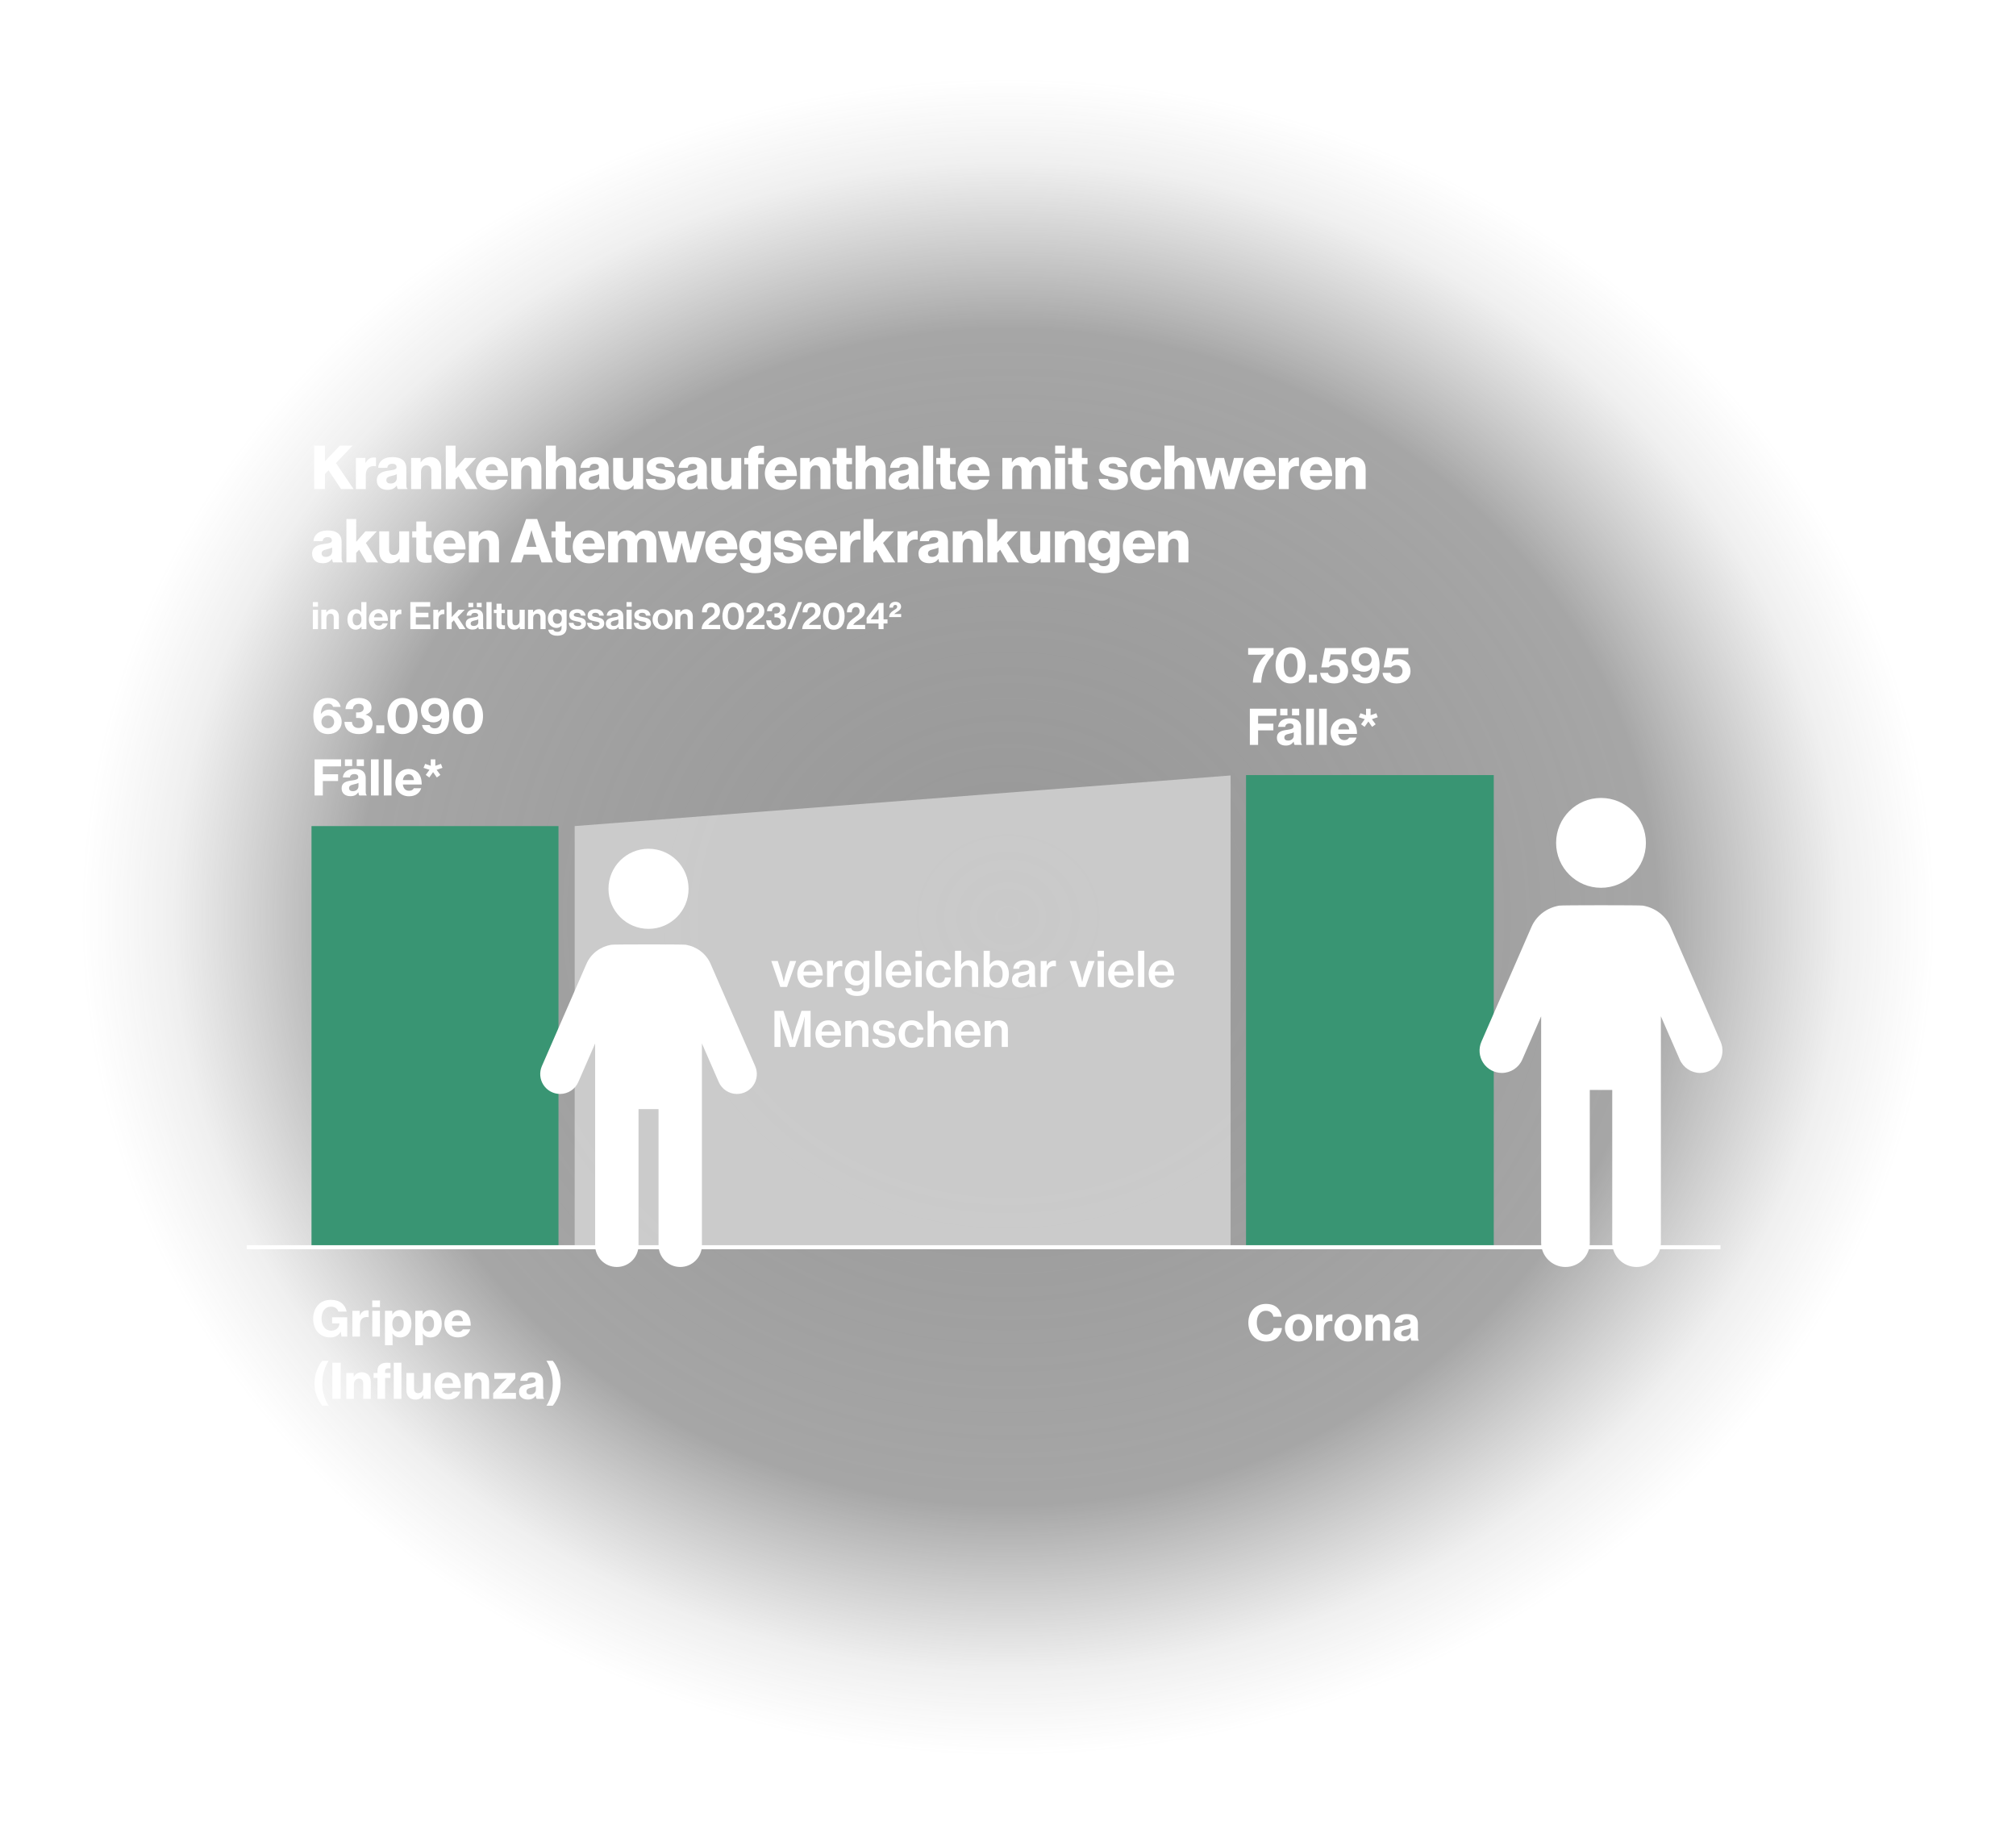 <svg width="907" height="825" viewBox="0 0 907 825" fill="none" xmlns="http://www.w3.org/2000/svg">
<g clip-path="url(#clip0_3446_32844)">
<path d="M907 412.5C907 640.317 703.961 825 453.5 825C203.039 825 0 640.317 0 412.5C0 184.683 203.039 0 453.5 0C703.961 0 907 184.683 907 412.5Z" fill="url(#paint0_radial_3446_32844)"/>
<rect x="140.145" y="371.609" width="111.116" height="189.444" fill="#399573"/>
<path d="M141.339 220V200.464H146.175V207.54L152.897 200.464H158.635L151.148 208.305L159.072 220H153.443L147.815 211.557L146.175 213.278V220H141.339ZM160.117 220V206.01H164.38V208.196H164.462C165.446 206.529 166.593 205.792 168.287 205.792C168.697 205.792 168.97 205.819 169.162 205.901V209.726H169.052C166.32 209.344 164.571 210.683 164.571 213.716V220H160.117ZM174.303 220.355C171.516 220.355 169.521 218.852 169.521 216.093C169.521 213.005 171.98 212.076 174.877 211.694C177.5 211.366 178.429 211.092 178.429 210.136C178.429 209.234 177.855 208.633 176.516 208.633C175.095 208.633 174.385 209.262 174.248 210.437H170.15C170.259 207.841 172.254 205.628 176.489 205.628C178.593 205.628 180.014 206.01 181.025 206.775C182.227 207.65 182.801 209.016 182.801 210.765V217.814C182.801 218.934 182.91 219.563 183.292 219.809V220H178.975C178.757 219.699 178.62 219.153 178.511 218.443H178.456C177.636 219.617 176.407 220.355 174.303 220.355ZM175.724 217.514C177.39 217.514 178.538 216.503 178.538 215V213.333C177.964 213.634 177.145 213.852 176.243 214.071C174.522 214.453 173.811 214.89 173.811 215.956C173.811 217.076 174.631 217.514 175.724 217.514ZM184.96 220V206.01H189.249V207.923H189.331C190.37 206.42 191.709 205.6 193.648 205.6C196.709 205.6 198.512 207.786 198.512 210.901V220H194.058V211.803C194.058 210.327 193.321 209.316 191.872 209.316C190.397 209.316 189.413 210.546 189.413 212.267V220H184.96ZM200.543 220V200.464H204.942V210.737L209.095 206.01H214.232L209.313 211.256L214.806 220H209.641L206.281 214.289L204.942 215.71V220H200.543ZM221.569 220.41C216.951 220.41 214.11 217.213 214.11 212.978C214.11 208.797 217.033 205.6 221.296 205.6C223.29 205.6 224.875 206.256 226.077 207.349C227.744 208.879 228.564 211.311 228.537 214.153H218.481C218.755 216.038 219.793 217.213 221.624 217.213C222.799 217.213 223.564 216.694 223.946 215.819H228.291C227.99 217.076 227.17 218.279 225.941 219.126C224.766 219.945 223.345 220.41 221.569 220.41ZM218.509 211.502H224.028C223.864 209.836 222.826 208.77 221.378 208.77C219.684 208.77 218.809 209.836 218.509 211.502ZM230.028 220V206.01H234.317V207.923H234.399C235.438 206.42 236.777 205.6 238.717 205.6C241.777 205.6 243.58 207.786 243.58 210.901V220H239.126V211.803C239.126 210.327 238.389 209.316 236.94 209.316C235.465 209.316 234.481 210.546 234.481 212.267V220H230.028ZM245.611 220V200.464H250.064V207.732H250.146C251.157 206.393 252.36 205.6 254.3 205.6C257.36 205.6 259.163 207.786 259.163 210.901V220H254.709V211.803C254.709 210.327 253.972 209.316 252.523 209.316C251.048 209.316 250.064 210.546 250.064 212.267V220H245.611ZM265.319 220.355C262.532 220.355 260.538 218.852 260.538 216.093C260.538 213.005 262.997 212.076 265.893 211.694C268.516 211.366 269.445 211.092 269.445 210.136C269.445 209.234 268.872 208.633 267.533 208.633C266.112 208.633 265.401 209.262 265.265 210.437H261.166C261.276 207.841 263.27 205.628 267.505 205.628C269.609 205.628 271.03 206.01 272.041 206.775C273.243 207.65 273.817 209.016 273.817 210.765V217.814C273.817 218.934 273.926 219.563 274.309 219.809V220H269.992C269.773 219.699 269.637 219.153 269.527 218.443H269.473C268.653 219.617 267.423 220.355 265.319 220.355ZM266.74 217.514C268.407 217.514 269.555 216.503 269.555 215V213.333C268.981 213.634 268.161 213.852 267.259 214.071C265.538 214.453 264.828 214.89 264.828 215.956C264.828 217.076 265.647 217.514 266.74 217.514ZM280.785 220.41C277.561 220.41 275.867 218.306 275.867 215.191V206.01H280.293V214.262C280.293 215.792 280.976 216.639 282.397 216.639C283.927 216.639 284.856 215.492 284.856 213.825V206.01H289.31V220H285.048V218.279H284.966C283.955 219.645 282.725 220.41 280.785 220.41ZM297.409 220.437C293.31 220.437 290.742 218.552 290.605 215.464H294.813C294.977 216.858 295.906 217.541 297.382 217.541C298.721 217.541 299.568 217.049 299.568 216.147C299.568 214.89 297.873 214.754 296.015 214.426C293.584 214.016 290.988 213.36 290.988 210.082C290.988 207.131 293.72 205.6 297.026 205.6C300.988 205.6 303.12 207.322 303.338 210.082H299.24C299.076 208.825 298.229 208.442 296.999 208.442C295.906 208.442 295.059 208.852 295.059 209.726C295.059 210.71 296.644 210.847 298.42 211.174C300.879 211.584 303.775 212.213 303.775 215.792C303.775 218.852 301.07 220.437 297.409 220.437ZM309.48 220.355C306.693 220.355 304.699 218.852 304.699 216.093C304.699 213.005 307.158 212.076 310.054 211.694C312.677 211.366 313.606 211.092 313.606 210.136C313.606 209.234 313.032 208.633 311.693 208.633C310.273 208.633 309.562 209.262 309.426 210.437H305.327C305.436 207.841 307.431 205.628 311.666 205.628C313.77 205.628 315.191 206.01 316.202 206.775C317.404 207.65 317.978 209.016 317.978 210.765V217.814C317.978 218.934 318.087 219.563 318.47 219.809V220H314.153C313.934 219.699 313.797 219.153 313.688 218.443H313.633C312.814 219.617 311.584 220.355 309.48 220.355ZM310.901 217.514C312.568 217.514 313.715 216.503 313.715 215V213.333C313.142 213.634 312.322 213.852 311.42 214.071C309.699 214.453 308.988 214.89 308.988 215.956C308.988 217.076 309.808 217.514 310.901 217.514ZM324.946 220.41C321.722 220.41 320.028 218.306 320.028 215.191V206.01H324.454V214.262C324.454 215.792 325.137 216.639 326.558 216.639C328.088 216.639 329.017 215.492 329.017 213.825V206.01H333.471V220H329.208V218.279H329.126C328.115 219.645 326.886 220.41 324.946 220.41ZM336.652 220V208.852H334.848V206.01H336.652V204.999C336.652 203.551 337.061 202.486 337.799 201.748C339.001 200.573 341.324 200.3 343.728 200.546V203.688C342.034 203.633 341.105 203.77 341.105 205.327V206.01H343.728V208.852H341.105V220H336.652ZM351.57 220.41C346.952 220.41 344.11 217.213 344.11 212.978C344.11 208.797 347.034 205.6 351.297 205.6C353.291 205.6 354.876 206.256 356.078 207.349C357.745 208.879 358.565 211.311 358.537 214.153H348.482C348.755 216.038 349.794 217.213 351.624 217.213C352.799 217.213 353.564 216.694 353.947 215.819H358.291C357.991 217.076 357.171 218.279 355.942 219.126C354.767 219.945 353.346 220.41 351.57 220.41ZM348.51 211.502H354.029C353.865 209.836 352.827 208.77 351.379 208.77C349.684 208.77 348.81 209.836 348.51 211.502ZM360.028 220V206.01H364.318V207.923H364.4C365.438 206.42 366.777 205.6 368.717 205.6C371.778 205.6 373.581 207.786 373.581 210.901V220H369.127V211.803C369.127 210.327 368.389 209.316 366.941 209.316C365.466 209.316 364.482 210.546 364.482 212.267V220H360.028ZM380.891 220.164C378.296 220.164 376.438 219.317 376.438 216.311V208.797H374.58V206.01H376.438V201.584H380.782V206.01H383.323V208.797H380.782V215.355C380.782 216.448 381.383 216.721 382.339 216.721C382.722 216.721 383.159 216.694 383.323 216.694V219.945C382.941 220.055 382.094 220.164 380.891 220.164ZM384.924 220V200.464H389.378V207.732H389.46C390.471 206.393 391.673 205.6 393.613 205.6C396.673 205.6 398.476 207.786 398.476 210.901V220H394.023V211.803C394.023 210.327 393.285 209.316 391.837 209.316C390.361 209.316 389.378 210.546 389.378 212.267V220H384.924ZM404.633 220.355C401.846 220.355 399.851 218.852 399.851 216.093C399.851 213.005 402.31 212.076 405.207 211.694C407.83 211.366 408.759 211.092 408.759 210.136C408.759 209.234 408.185 208.633 406.846 208.633C405.425 208.633 404.715 209.262 404.578 210.437H400.48C400.589 207.841 402.583 205.628 406.819 205.628C408.923 205.628 410.343 206.01 411.354 206.775C412.557 207.65 413.13 209.016 413.13 210.765V217.814C413.13 218.934 413.24 219.563 413.622 219.809V220H409.305C409.087 219.699 408.95 219.153 408.841 218.443H408.786C407.966 219.617 406.737 220.355 404.633 220.355ZM406.054 217.514C407.72 217.514 408.868 216.503 408.868 215V213.333C408.294 213.634 407.474 213.852 406.573 214.071C404.851 214.453 404.141 214.89 404.141 215.956C404.141 217.076 404.961 217.514 406.054 217.514ZM415.317 220V200.464H419.825V220H415.317ZM427.534 220.164C424.938 220.164 423.08 219.317 423.08 216.311V208.797H421.222V206.01H423.08V201.584H427.424V206.01H429.965V208.797H427.424V215.355C427.424 216.448 428.025 216.721 428.982 216.721C429.364 216.721 429.801 216.694 429.965 216.694V219.945C429.583 220.055 428.736 220.164 427.534 220.164ZM438.264 220.41C433.646 220.41 430.804 217.213 430.804 212.978C430.804 208.797 433.728 205.6 437.99 205.6C439.985 205.6 441.57 206.256 442.772 207.349C444.439 208.879 445.259 211.311 445.231 214.153H435.176C435.449 216.038 436.488 217.213 438.318 217.213C439.493 217.213 440.258 216.694 440.641 215.819H444.985C444.685 217.076 443.865 218.279 442.635 219.126C441.461 219.945 440.04 220.41 438.264 220.41ZM435.203 211.502H440.723C440.559 209.836 439.521 208.77 438.072 208.77C436.378 208.77 435.504 209.836 435.203 211.502ZM450.965 220V206.01H455.227V208.005H455.309C456.184 206.557 457.523 205.6 459.545 205.6C461.375 205.6 462.769 206.557 463.479 208.06H463.534C464.627 206.365 466.13 205.6 467.933 205.6C471.102 205.6 472.687 207.759 472.687 210.901V220H468.233V211.694C468.233 210.191 467.605 209.316 466.266 209.316C464.845 209.316 464.053 210.491 464.053 212.158V220H459.599V211.694C459.599 210.191 458.971 209.316 457.632 209.316C456.238 209.316 455.419 210.491 455.419 212.158V220H450.965ZM474.713 220V206.01H479.167V220H474.713ZM474.713 204.07V200.464H479.167V204.07H474.713ZM486.85 220.164C484.255 220.164 482.397 219.317 482.397 216.311V208.797H480.539V206.01H482.397V201.584H486.741V206.01H489.282V208.797H486.741V215.355C486.741 216.448 487.342 216.721 488.299 216.721C488.681 216.721 489.118 216.694 489.282 216.694V219.945C488.9 220.055 488.053 220.164 486.85 220.164ZM501.082 220.437C496.984 220.437 494.415 218.552 494.279 215.464H498.486C498.65 216.858 499.579 217.541 501.055 217.541C502.394 217.541 503.241 217.049 503.241 216.147C503.241 214.89 501.547 214.754 499.689 214.426C497.257 214.016 494.661 213.36 494.661 210.082C494.661 207.131 497.394 205.6 500.7 205.6C504.662 205.6 506.793 207.322 507.011 210.082H502.913C502.749 208.825 501.902 208.442 500.672 208.442C499.579 208.442 498.732 208.852 498.732 209.726C498.732 210.71 500.317 210.847 502.093 211.174C504.552 211.584 507.449 212.213 507.449 215.792C507.449 218.852 504.744 220.437 501.082 220.437ZM515.831 220.437C511.323 220.437 508.399 217.24 508.399 213.032C508.399 208.825 511.296 205.628 515.722 205.628C519.52 205.628 521.952 207.841 522.362 210.983H518.072C517.799 209.726 517.033 208.907 515.777 208.907C513.864 208.907 512.908 210.491 512.908 213.032C512.908 215.519 513.864 217.104 515.777 217.104C517.17 217.104 518.017 216.284 518.208 214.699H522.471C522.362 217.923 519.793 220.437 515.831 220.437ZM523.89 220V200.464H528.344V207.732H528.426C529.437 206.393 530.639 205.6 532.579 205.6C535.639 205.6 537.443 207.786 537.443 210.901V220H532.989V211.803C532.989 210.327 532.251 209.316 530.803 209.316C529.328 209.316 528.344 210.546 528.344 212.267V220H523.89ZM542.376 220L538.086 206.01H542.622L544.152 211.803C544.453 212.923 544.78 214.508 544.78 214.508H544.835C544.835 214.508 545.163 212.896 545.464 211.721L546.939 206.01H550.71L552.24 211.721C552.54 212.923 552.896 214.535 552.896 214.535H552.95C552.95 214.535 553.305 212.923 553.606 211.803L555.163 206.01H559.563L555.273 220H551.092L549.453 213.661C549.152 212.568 548.852 211.147 548.852 211.147H548.797C548.797 211.147 548.469 212.568 548.169 213.661L546.502 220H542.376ZM566.904 220.41C562.286 220.41 559.444 217.213 559.444 212.978C559.444 208.797 562.368 205.6 566.63 205.6C568.625 205.6 570.21 206.256 571.412 207.349C573.079 208.879 573.899 211.311 573.871 214.153H563.816C564.089 216.038 565.128 217.213 566.958 217.213C568.133 217.213 568.898 216.694 569.281 215.819H573.625C573.325 217.076 572.505 218.279 571.275 219.126C570.101 219.945 568.68 220.41 566.904 220.41ZM563.843 211.502H569.363C569.199 209.836 568.161 208.77 566.712 208.77C565.018 208.77 564.144 209.836 563.843 211.502ZM575.362 220V206.01H579.625V208.196H579.707C580.69 206.529 581.838 205.792 583.532 205.792C583.942 205.792 584.215 205.819 584.406 205.901V209.726H584.297C581.565 209.344 579.816 210.683 579.816 213.716V220H575.362ZM592.386 220.41C587.768 220.41 584.927 217.213 584.927 212.978C584.927 208.797 587.85 205.6 592.113 205.6C594.108 205.6 595.692 206.256 596.895 207.349C598.561 208.879 599.381 211.311 599.354 214.153H589.299C589.572 216.038 590.61 217.213 592.441 217.213C593.616 217.213 594.381 216.694 594.763 215.819H599.108C598.807 217.076 597.988 218.279 596.758 219.126C595.583 219.945 594.162 220.41 592.386 220.41ZM589.326 211.502H594.845C594.681 209.836 593.643 208.77 592.195 208.77C590.501 208.77 589.626 209.836 589.326 211.502ZM600.845 220V206.01H605.135V207.923H605.217C606.255 206.42 607.594 205.6 609.534 205.6C612.594 205.6 614.397 207.786 614.397 210.901V220H609.944V211.803C609.944 210.327 609.206 209.316 607.758 209.316C606.282 209.316 605.298 210.546 605.298 212.267V220H600.845ZM145.191 253.355C142.404 253.355 140.41 251.852 140.41 249.093C140.41 246.005 142.869 245.076 145.765 244.694C148.388 244.366 149.317 244.092 149.317 243.136C149.317 242.234 148.744 241.633 147.405 241.633C145.984 241.633 145.273 242.262 145.137 243.437H141.038C141.148 240.841 143.142 238.628 147.377 238.628C149.481 238.628 150.902 239.01 151.913 239.775C153.115 240.65 153.689 242.016 153.689 243.765V250.814C153.689 251.934 153.798 252.563 154.181 252.809V253H149.864C149.645 252.699 149.509 252.153 149.399 251.443H149.345C148.525 252.617 147.295 253.355 145.191 253.355ZM146.612 250.514C148.279 250.514 149.427 249.503 149.427 248V246.333C148.853 246.634 148.033 246.852 147.131 247.071C145.41 247.453 144.7 247.89 144.7 248.956C144.7 250.076 145.519 250.514 146.612 250.514ZM155.848 253V233.464H160.247V243.737L164.4 239.01H169.537L164.619 244.256L170.111 253H164.947L161.586 247.289L160.247 248.71V253H155.848ZM175.546 253.41C172.322 253.41 170.628 251.306 170.628 248.191V239.01H175.055V247.262C175.055 248.792 175.738 249.639 177.158 249.639C178.689 249.639 179.618 248.492 179.618 246.825V239.01H184.071V253H179.809V251.279H179.727C178.716 252.645 177.486 253.41 175.546 253.41ZM191.76 253.164C189.165 253.164 187.307 252.317 187.307 249.311V241.797H185.449V239.01H187.307V234.584H191.651V239.01H194.192V241.797H191.651V248.355C191.651 249.448 192.252 249.721 193.209 249.721C193.591 249.721 194.028 249.694 194.192 249.694V252.945C193.81 253.055 192.963 253.164 191.76 253.164ZM202.49 253.41C197.873 253.41 195.031 250.213 195.031 245.978C195.031 241.797 197.955 238.6 202.217 238.6C204.212 238.6 205.797 239.256 206.999 240.349C208.666 241.879 209.485 244.311 209.458 247.153H199.403C199.676 249.038 200.714 250.213 202.545 250.213C203.72 250.213 204.485 249.694 204.868 248.819H209.212C208.912 250.076 208.092 251.279 206.862 252.126C205.687 252.945 204.267 253.41 202.49 253.41ZM199.43 244.502H204.95C204.786 242.836 203.747 241.77 202.299 241.77C200.605 241.77 199.731 242.836 199.43 244.502ZM210.949 253V239.01H215.239V240.923H215.321C216.359 239.42 217.698 238.6 219.638 238.6C222.698 238.6 224.502 240.786 224.502 243.901V253H220.048V244.803C220.048 243.327 219.31 242.316 217.862 242.316C216.386 242.316 215.403 243.546 215.403 245.267V253H210.949ZM229.682 253L236.704 233.464H241.677L248.726 253H243.644L242.497 249.475H235.666L234.545 253H229.682ZM236.786 246.005H241.376L239.901 241.278C239.573 240.267 239.136 238.518 239.136 238.518H239.081C239.081 238.518 238.617 240.267 238.289 241.278L236.786 246.005ZM254.413 253.164C251.817 253.164 249.959 252.317 249.959 249.311V241.797H248.101V239.01H249.959V234.584H254.303V239.01H256.844V241.797H254.303V248.355C254.303 249.448 254.904 249.721 255.861 249.721C256.243 249.721 256.681 249.694 256.844 249.694V252.945C256.462 253.055 255.615 253.164 254.413 253.164ZM265.143 253.41C260.525 253.41 257.683 250.213 257.683 245.978C257.683 241.797 260.607 238.6 264.87 238.6C266.864 238.6 268.449 239.256 269.651 240.349C271.318 241.879 272.138 244.311 272.11 247.153H262.055C262.328 249.038 263.367 250.213 265.197 250.213C266.372 250.213 267.137 249.694 267.52 248.819H271.864C271.564 250.076 270.744 251.279 269.515 252.126C268.34 252.945 266.919 253.41 265.143 253.41ZM262.082 244.502H267.602C267.438 242.836 266.4 241.77 264.951 241.77C263.257 241.77 262.383 242.836 262.082 244.502ZM273.601 253V239.01H277.864V241.005H277.946C278.82 239.557 280.159 238.6 282.181 238.6C284.012 238.6 285.405 239.557 286.116 241.06H286.17C287.263 239.365 288.766 238.6 290.569 238.6C293.739 238.6 295.324 240.759 295.324 243.901V253H290.87V244.694C290.87 243.191 290.241 242.316 288.903 242.316C287.482 242.316 286.689 243.491 286.689 245.158V253H282.236V244.694C282.236 243.191 281.607 242.316 280.268 242.316C278.875 242.316 278.055 243.491 278.055 245.158V253H273.601ZM300.252 253L295.962 239.01H300.498L302.028 244.803C302.329 245.923 302.657 247.508 302.657 247.508H302.711C302.711 247.508 303.039 245.896 303.34 244.721L304.815 239.01H308.586L310.116 244.721C310.417 245.923 310.772 247.535 310.772 247.535H310.826C310.826 247.535 311.182 245.923 311.482 244.803L313.04 239.01H317.439L313.149 253H308.968L307.329 246.661C307.028 245.568 306.728 244.147 306.728 244.147H306.673C306.673 244.147 306.345 245.568 306.045 246.661L304.378 253H300.252ZM324.78 253.41C320.162 253.41 317.32 250.213 317.32 245.978C317.32 241.797 320.244 238.6 324.507 238.6C326.501 238.6 328.086 239.256 329.288 240.349C330.955 241.879 331.775 244.311 331.747 247.153H321.692C321.965 249.038 323.004 250.213 324.834 250.213C326.009 250.213 326.774 249.694 327.157 248.819H331.501C331.201 250.076 330.381 251.279 329.152 252.126C327.977 252.945 326.556 253.41 324.78 253.41ZM321.72 244.502H327.239C327.075 242.836 326.037 241.77 324.589 241.77C322.894 241.77 322.02 242.836 321.72 244.502ZM339.741 257.836C335.889 257.836 333.348 256.252 332.911 253.328H337.228C337.474 254.066 338.211 254.694 339.687 254.694C341.572 254.694 342.364 253.71 342.364 252.016V250.623H342.255C341.435 251.552 340.37 252.235 338.676 252.235C335.534 252.235 332.61 249.885 332.61 245.595C332.61 241.497 335.014 238.6 338.485 238.6C340.343 238.6 341.599 239.338 342.419 240.513H342.474V239.01H346.736V251.634C346.736 253.738 345.999 255.268 344.878 256.279C343.649 257.372 341.818 257.836 339.741 257.836ZM339.714 248.929C341.654 248.929 342.556 247.399 342.556 245.431C342.556 243.546 341.572 241.961 339.714 241.961C338.047 241.961 336.954 243.327 336.954 245.459C336.954 247.563 338.047 248.929 339.714 248.929ZM354.831 253.437C350.733 253.437 348.164 251.552 348.028 248.464H352.236C352.4 249.858 353.329 250.541 354.804 250.541C356.143 250.541 356.99 250.049 356.99 249.147C356.99 247.89 355.296 247.754 353.438 247.426C351.006 247.016 348.41 246.36 348.41 243.082C348.41 240.131 351.143 238.6 354.449 238.6C358.411 238.6 360.542 240.322 360.761 243.082H356.662C356.498 241.825 355.651 241.442 354.421 241.442C353.329 241.442 352.482 241.852 352.482 242.726C352.482 243.71 354.066 243.847 355.842 244.174C358.301 244.584 361.198 245.213 361.198 248.792C361.198 251.852 358.493 253.437 354.831 253.437ZM369.608 253.41C364.99 253.41 362.148 250.213 362.148 245.978C362.148 241.797 365.072 238.6 369.334 238.6C371.329 238.6 372.914 239.256 374.116 240.349C375.783 241.879 376.603 244.311 376.575 247.153H366.52C366.793 249.038 367.832 250.213 369.662 250.213C370.837 250.213 371.602 249.694 371.985 248.819H376.329C376.029 250.076 375.209 251.279 373.979 252.126C372.805 252.945 371.384 253.41 369.608 253.41ZM366.547 244.502H372.067C371.903 242.836 370.865 241.77 369.416 241.77C367.722 241.77 366.848 242.836 366.547 244.502ZM378.066 253V239.01H382.329V241.196H382.411C383.394 239.529 384.542 238.792 386.236 238.792C386.646 238.792 386.919 238.819 387.11 238.901V242.726H387.001C384.269 242.344 382.52 243.683 382.52 246.716V253H378.066ZM388.526 253V233.464H392.925V243.737L397.078 239.01H402.215L397.297 244.256L402.789 253H397.625L394.264 247.289L392.925 248.71V253H388.526ZM403.816 253V239.01H408.078V241.196H408.16C409.144 239.529 410.291 238.792 411.985 238.792C412.395 238.792 412.668 238.819 412.86 238.901V242.726H412.75C410.018 242.344 408.269 243.683 408.269 246.716V253H403.816ZM418.001 253.355C415.214 253.355 413.219 251.852 413.219 249.093C413.219 246.005 415.679 245.076 418.575 244.694C421.198 244.366 422.127 244.092 422.127 243.136C422.127 242.234 421.553 241.633 420.214 241.633C418.793 241.633 418.083 242.262 417.946 243.437H413.848C413.957 240.841 415.952 238.628 420.187 238.628C422.291 238.628 423.712 239.01 424.723 239.775C425.925 240.65 426.499 242.016 426.499 243.765V250.814C426.499 251.934 426.608 252.563 426.991 252.809V253H422.673C422.455 252.699 422.318 252.153 422.209 251.443H422.154C421.335 252.617 420.105 253.355 418.001 253.355ZM419.422 250.514C421.089 250.514 422.236 249.503 422.236 248V246.333C421.662 246.634 420.843 246.852 419.941 247.071C418.22 247.453 417.509 247.89 417.509 248.956C417.509 250.076 418.329 250.514 419.422 250.514ZM428.658 253V239.01H432.948V240.923H433.03C434.068 239.42 435.407 238.6 437.347 238.6C440.407 238.6 442.21 240.786 442.21 243.901V253H437.757V244.803C437.757 243.327 437.019 242.316 435.571 242.316C434.095 242.316 433.111 243.546 433.111 245.267V253H428.658ZM444.241 253V233.464H448.64V243.737L452.793 239.01H457.93L453.012 244.256L458.504 253H453.34L449.979 247.289L448.64 248.71V253H444.241ZM463.939 253.41C460.715 253.41 459.021 251.306 459.021 248.191V239.01H463.447V247.262C463.447 248.792 464.13 249.639 465.551 249.639C467.081 249.639 468.01 248.492 468.01 246.825V239.01H472.464V253H468.201V251.279H468.119C467.108 252.645 465.879 253.41 463.939 253.41ZM474.606 253V239.01H478.896V240.923H478.978C480.016 239.42 481.355 238.6 483.295 238.6C486.355 238.6 488.159 240.786 488.159 243.901V253H483.705V244.803C483.705 243.327 482.967 242.316 481.519 242.316C480.044 242.316 479.06 243.546 479.06 245.267V253H474.606ZM496.692 257.836C492.84 257.836 490.299 256.252 489.861 253.328H494.179C494.424 254.066 495.162 254.694 496.638 254.694C498.523 254.694 499.315 253.71 499.315 252.016V250.623H499.206C498.386 251.552 497.321 252.235 495.627 252.235C492.484 252.235 489.561 249.885 489.561 245.595C489.561 241.497 491.965 238.6 495.435 238.6C497.293 238.6 498.55 239.338 499.37 240.513H499.425V239.01H503.687V251.634C503.687 253.738 502.949 255.268 501.829 256.279C500.6 257.372 498.769 257.836 496.692 257.836ZM496.665 248.929C498.605 248.929 499.507 247.399 499.507 245.431C499.507 243.546 498.523 241.961 496.665 241.961C494.998 241.961 493.905 243.327 493.905 245.459C493.905 247.563 494.998 248.929 496.665 248.929ZM512.657 253.41C508.039 253.41 505.197 250.213 505.197 245.978C505.197 241.797 508.121 238.6 512.383 238.6C514.378 238.6 515.963 239.256 517.165 240.349C518.832 241.879 519.651 244.311 519.624 247.153H509.569C509.842 249.038 510.881 250.213 512.711 250.213C513.886 250.213 514.651 249.694 515.034 248.819H519.378C519.078 250.076 518.258 251.279 517.028 252.126C515.853 252.945 514.433 253.41 512.657 253.41ZM509.596 244.502H515.116C514.952 242.836 513.913 241.77 512.465 241.77C510.771 241.77 509.897 242.836 509.596 244.502ZM521.115 253V239.01H525.405V240.923H525.487C526.525 239.42 527.864 238.6 529.804 238.6C532.864 238.6 534.668 240.786 534.668 243.901V253H530.214V244.803C530.214 243.327 529.476 242.316 528.028 242.316C526.553 242.316 525.569 243.546 525.569 245.267V253H521.115Z" fill="white"/>
<path d="M140.748 283V274.279H143.06V283H140.748ZM140.748 272.919V270.845H143.06V272.919H140.748ZM146.811 274.279V275.469H146.862C147.457 274.534 148.256 274.041 149.446 274.041C151.248 274.041 152.455 275.401 152.455 277.305V283H150.143V277.645C150.143 276.71 149.599 276.047 148.63 276.047C147.61 276.047 146.862 276.863 146.862 278.053V283H144.55V274.279H146.811ZM159.999 283.255C157.806 283.255 156.31 281.47 156.31 278.648C156.31 275.928 157.857 274.041 160.033 274.041C161.257 274.041 162.022 274.602 162.498 275.333H162.549V270.845H164.861V283H162.634V281.861H162.6C162.09 282.694 161.223 283.255 159.999 283.255ZM160.509 281.317C161.886 281.317 162.6 280.297 162.6 278.699C162.6 277.033 162.056 275.911 160.577 275.911C159.302 275.911 158.656 277.033 158.656 278.648C158.656 280.331 159.319 281.317 160.509 281.317ZM170.461 283.255C167.571 283.255 165.939 281.232 165.939 278.631C165.939 276.047 167.69 274.041 170.24 274.041C173.045 274.041 174.541 276.183 174.541 279.294H168.217C168.387 280.637 169.135 281.47 170.444 281.47C171.345 281.47 171.872 281.062 172.127 280.399H174.405C174.082 281.946 172.705 283.255 170.461 283.255ZM170.274 275.826C169.05 275.826 168.455 276.557 168.251 277.696H172.127C172.059 276.591 171.328 275.826 170.274 275.826ZM177.838 274.279V275.673H177.889C178.416 274.687 179.011 274.177 180.031 274.177C180.286 274.177 180.439 274.194 180.575 274.245V276.268H180.524C179.011 276.115 177.923 276.914 177.923 278.75V283H175.611V274.279H177.838ZM184.614 283V270.845H193.556V272.919H187.079V275.639H192.757V277.662H187.079V280.943H193.607V283H184.614ZM197.179 274.279V275.673H197.23C197.757 274.687 198.352 274.177 199.372 274.177C199.627 274.177 199.78 274.194 199.916 274.245V276.268H199.865C198.352 276.115 197.264 276.914 197.264 278.75V283H194.952V274.279H197.179ZM206.658 283L204.21 279.022L203.207 280.059V283H200.912V270.845H203.207V277.577L206.301 274.279H209.072L205.859 277.594L209.463 283H206.658ZM215.434 283C215.298 282.83 215.213 282.422 215.162 282.031H215.128C214.686 282.694 214.057 283.204 212.561 283.204C210.776 283.204 209.518 282.269 209.518 280.535C209.518 278.614 211.082 278.002 213.02 277.73C214.465 277.526 215.128 277.407 215.128 276.744C215.128 276.115 214.635 275.707 213.666 275.707C212.578 275.707 212.051 276.098 211.983 276.931H209.926C209.994 275.401 211.133 274.058 213.683 274.058C216.301 274.058 217.355 275.231 217.355 277.271V281.708C217.355 282.371 217.457 282.762 217.661 282.915V283H215.434ZM213.122 281.589C214.448 281.589 215.179 280.773 215.179 279.923V278.614C214.771 278.852 214.142 278.988 213.564 279.124C212.357 279.396 211.762 279.668 211.762 280.484C211.762 281.3 212.306 281.589 213.122 281.589ZM214.516 273.123V271.185H216.692V273.123H214.516ZM210.725 273.123V271.185H212.901V273.123H210.725ZM218.859 283V270.845H221.171V283H218.859ZM222.183 275.809V274.279H223.39V271.559H225.651V274.279H227.147V275.809H225.651V280.433C225.651 281.079 226.008 281.3 226.518 281.3C226.807 281.3 227.198 281.283 227.198 281.283V282.983C227.198 282.983 226.671 283.017 225.753 283.017C224.631 283.017 223.39 282.575 223.39 280.926V275.809H222.183ZM236.073 283H233.846V281.98H233.795C233.2 282.779 232.52 283.238 231.296 283.238C229.358 283.238 228.27 281.997 228.27 280.093V274.279H230.565V279.702C230.565 280.722 231.024 281.283 232.01 281.283C233.098 281.283 233.761 280.467 233.761 279.311V274.279H236.073V283ZM239.829 274.279V275.469H239.88C240.475 274.534 241.274 274.041 242.464 274.041C244.266 274.041 245.473 275.401 245.473 277.305V283H243.161V277.645C243.161 276.71 242.617 276.047 241.648 276.047C240.628 276.047 239.88 276.863 239.88 278.053V283H237.568V274.279H239.829ZM250.74 285.975C248.36 285.975 246.898 284.955 246.66 283.255H248.955C249.142 283.799 249.635 284.224 250.706 284.224C252.015 284.224 252.644 283.595 252.644 282.405V281.453H252.593C252.083 282.031 251.42 282.473 250.315 282.473C248.377 282.473 246.473 280.943 246.473 278.308C246.473 275.707 248.037 274.041 250.247 274.041C251.335 274.041 252.134 274.466 252.661 275.197H252.695V274.279H254.922V282.337C254.922 283.561 254.531 284.394 253.885 284.989C253.154 285.669 252.032 285.975 250.74 285.975ZM250.706 280.62C252.168 280.62 252.763 279.549 252.763 278.257C252.763 276.982 252.083 275.894 250.689 275.894C249.516 275.894 248.734 276.812 248.734 278.274C248.734 279.753 249.516 280.62 250.706 280.62ZM259.947 283.255C257.414 283.255 256.003 282.031 255.867 280.178H258.009C258.162 281.181 258.876 281.623 259.913 281.623C260.933 281.623 261.511 281.232 261.511 280.62C261.511 279.787 260.406 279.702 259.216 279.464C257.652 279.158 256.122 278.733 256.122 276.829C256.122 274.942 257.686 274.041 259.675 274.041C261.97 274.041 263.245 275.18 263.415 276.931H261.324C261.222 275.996 260.627 275.656 259.641 275.656C258.74 275.656 258.145 275.996 258.145 276.625C258.145 277.373 259.301 277.441 260.542 277.696C262.004 278.002 263.619 278.41 263.619 280.45C263.619 282.201 262.123 283.255 259.947 283.255ZM268.198 283.255C265.665 283.255 264.254 282.031 264.118 280.178H266.26C266.413 281.181 267.127 281.623 268.164 281.623C269.184 281.623 269.762 281.232 269.762 280.62C269.762 279.787 268.657 279.702 267.467 279.464C265.903 279.158 264.373 278.733 264.373 276.829C264.373 274.942 265.937 274.041 267.926 274.041C270.221 274.041 271.496 275.18 271.666 276.931H269.575C269.473 275.996 268.878 275.656 267.892 275.656C266.991 275.656 266.396 275.996 266.396 276.625C266.396 277.373 267.552 277.441 268.793 277.696C270.255 278.002 271.87 278.41 271.87 280.45C271.87 282.201 270.374 283.255 268.198 283.255ZM278.487 283C278.351 282.83 278.266 282.422 278.215 282.031H278.181C277.739 282.694 277.11 283.204 275.614 283.204C273.829 283.204 272.571 282.269 272.571 280.535C272.571 278.614 274.135 278.002 276.073 277.73C277.518 277.526 278.181 277.407 278.181 276.744C278.181 276.115 277.688 275.707 276.719 275.707C275.631 275.707 275.104 276.098 275.036 276.931H272.979C273.047 275.401 274.186 274.058 276.736 274.058C279.354 274.058 280.408 275.231 280.408 277.271V281.708C280.408 282.371 280.51 282.762 280.714 282.915V283H278.487ZM276.175 281.589C277.501 281.589 278.232 280.773 278.232 279.923V278.614C277.824 278.852 277.195 278.988 276.617 279.124C275.41 279.396 274.815 279.668 274.815 280.484C274.815 281.3 275.359 281.589 276.175 281.589ZM281.878 283V274.279H284.19V283H281.878ZM281.878 272.919V270.845H284.19V272.919H281.878ZM289.216 283.255C286.683 283.255 285.272 282.031 285.136 280.178H287.278C287.431 281.181 288.145 281.623 289.182 281.623C290.202 281.623 290.78 281.232 290.78 280.62C290.78 279.787 289.675 279.702 288.485 279.464C286.921 279.158 285.391 278.733 285.391 276.829C285.391 274.942 286.955 274.041 288.944 274.041C291.239 274.041 292.514 275.18 292.684 276.931H290.593C290.491 275.996 289.896 275.656 288.91 275.656C288.009 275.656 287.414 275.996 287.414 276.625C287.414 277.373 288.57 277.441 289.811 277.696C291.273 278.002 292.888 278.41 292.888 280.45C292.888 282.201 291.392 283.255 289.216 283.255ZM298.145 283.255C295.442 283.255 293.589 281.249 293.589 278.648C293.589 276.047 295.442 274.041 298.145 274.041C300.848 274.041 302.701 276.047 302.701 278.648C302.701 281.249 300.848 283.255 298.145 283.255ZM298.145 281.487C299.556 281.487 300.355 280.348 300.355 278.648C300.355 276.948 299.556 275.792 298.145 275.792C296.717 275.792 295.935 276.948 295.935 278.648C295.935 280.348 296.717 281.487 298.145 281.487ZM306.036 274.279V275.469H306.087C306.682 274.534 307.481 274.041 308.671 274.041C310.473 274.041 311.68 275.401 311.68 277.305V283H309.368V277.645C309.368 276.71 308.824 276.047 307.855 276.047C306.835 276.047 306.087 276.863 306.087 278.053V283H303.775V274.279H306.036ZM315.655 283C315.74 280.773 317.134 279.413 318.46 278.376C319.922 277.22 321.52 276.404 321.52 274.908C321.52 273.82 320.942 273.089 319.905 273.089C318.732 273.089 318.035 273.939 318.001 275.452H315.825C315.825 272.8 317.185 271.117 319.956 271.117C322.489 271.117 323.917 272.834 323.917 274.84C323.917 277.033 322.421 278.07 320.993 279.022C320.092 279.6 319.038 280.348 318.647 281.096H324.019V283H315.655ZM329.882 283.272C326.907 283.272 325.02 280.892 325.02 277.186C325.02 273.463 326.941 271.1 329.899 271.1C332.908 271.1 334.744 273.446 334.744 277.186C334.744 280.892 332.908 283.272 329.882 283.272ZM329.899 281.3C331.633 281.3 332.33 279.685 332.33 277.186C332.33 274.721 331.616 273.072 329.899 273.072C328.165 273.072 327.434 274.704 327.434 277.186C327.434 279.651 328.165 281.3 329.899 281.3ZM335.61 283C335.695 280.773 337.089 279.413 338.415 278.376C339.877 277.22 341.475 276.404 341.475 274.908C341.475 273.82 340.897 273.089 339.86 273.089C338.687 273.089 337.99 273.939 337.956 275.452H335.78C335.78 272.8 337.14 271.117 339.911 271.117C342.444 271.117 343.872 272.834 343.872 274.84C343.872 277.033 342.376 278.07 340.948 279.022C340.047 279.6 338.993 280.348 338.602 281.096H343.974V283H335.61ZM349.31 283.255C346.301 283.255 344.754 281.589 344.72 279.039H346.93C347.015 280.433 347.627 281.402 349.225 281.402C350.517 281.402 351.282 280.705 351.282 279.515C351.282 278.393 350.568 277.713 349.14 277.713H348.426V275.962H349.089C350.194 275.962 350.976 275.401 350.976 274.415C350.976 273.497 350.347 272.885 349.327 272.885C348.001 272.885 347.355 273.752 347.304 274.959H345.094C345.179 272.664 346.624 271.117 349.327 271.117C351.758 271.117 353.322 272.324 353.322 274.262C353.322 275.571 352.489 276.336 351.333 276.71V276.744C352.812 277.101 353.696 278.053 353.696 279.668C353.696 282.082 351.707 283.255 349.31 283.255ZM354.248 283L359.008 270.845H360.844L356.084 283H354.248ZM360.911 283C360.996 280.773 362.39 279.413 363.716 278.376C365.178 277.22 366.776 276.404 366.776 274.908C366.776 273.82 366.198 273.089 365.161 273.089C363.988 273.089 363.291 273.939 363.257 275.452H361.081C361.081 272.8 362.441 271.117 365.212 271.117C367.745 271.117 369.173 272.834 369.173 274.84C369.173 277.033 367.677 278.07 366.249 279.022C365.348 279.6 364.294 280.348 363.903 281.096H369.275V283H360.911ZM375.138 283.272C372.163 283.272 370.276 280.892 370.276 277.186C370.276 273.463 372.197 271.1 375.155 271.1C378.164 271.1 380 273.446 380 277.186C380 280.892 378.164 283.272 375.138 283.272ZM375.155 281.3C376.889 281.3 377.586 279.685 377.586 277.186C377.586 274.721 376.872 273.072 375.155 273.072C373.421 273.072 372.69 274.704 372.69 277.186C372.69 279.651 373.421 281.3 375.155 281.3ZM380.866 283C380.951 280.773 382.345 279.413 383.671 278.376C385.133 277.22 386.731 276.404 386.731 274.908C386.731 273.82 386.153 273.089 385.116 273.089C383.943 273.089 383.246 273.939 383.212 275.452H381.036C381.036 272.8 382.396 271.117 385.167 271.117C387.7 271.117 389.128 272.834 389.128 274.84C389.128 277.033 387.632 278.07 386.204 279.022C385.303 279.6 384.249 280.348 383.858 281.096H389.23V283H380.866ZM395.252 283V280.467H389.88V277.968L395.167 271.219H397.513V278.614H399.281V280.467H397.513V283H395.252ZM391.75 278.563V278.614H395.252V274.092H395.218L391.75 278.563ZM400.024 277.594C400.041 276.251 400.772 275.452 401.656 274.84C402.812 274.041 403.645 273.752 403.645 272.936C403.645 272.443 403.373 272.103 402.812 272.103C402.183 272.103 401.775 272.545 401.775 273.344H400.126C400.126 271.661 401.18 270.709 402.863 270.709C404.495 270.709 405.396 271.695 405.396 272.868C405.396 273.888 404.801 274.415 404.121 274.908C403.475 275.384 402.693 275.758 402.353 276.2H405.43V277.594H400.024Z" fill="white"/>
<path d="M153.631 601.266L153.325 599.08H153.26C152.298 600.872 150.571 601.637 148.582 601.637C146.265 601.637 144.385 600.785 143.052 599.364C141.631 597.834 140.888 595.692 140.888 593.2C140.888 590.424 141.893 587.997 143.708 586.467C145.019 585.352 146.702 584.718 148.844 584.718C152.954 584.718 155.358 586.904 155.949 590.008H152.233C151.839 588.806 150.812 587.801 148.954 587.801C146.068 587.801 144.669 590.139 144.669 593.2C144.669 596.326 146.331 598.599 148.997 598.599C151.293 598.599 152.67 597.047 152.692 595.407V595.342H149.413V592.566H156.211V601.266H153.631ZM161.83 589.637V591.713H161.896C162.639 590.096 163.688 589.44 165.131 589.44C165.459 589.44 165.699 589.462 165.852 589.527V592.522H165.765C165.524 592.478 165.284 592.456 165.043 592.456C163.185 592.435 161.961 593.593 161.961 595.866V601.266H158.529V589.637H161.83ZM167.473 587.997V585.003H170.949V587.997H167.473ZM167.495 601.266V589.637H170.927V601.266H167.495ZM173.194 605.135V589.637H176.495V591.298H176.561C177.348 589.965 178.506 589.309 180.102 589.309C183.184 589.309 185.107 591.888 185.107 595.451C185.107 599.233 183.096 601.637 179.992 601.637C178.462 601.637 177.238 600.96 176.561 599.823H176.517C176.561 600.26 176.626 601.113 176.626 602.359V605.135H173.194ZM179.184 598.97C180.736 598.97 181.632 597.637 181.632 595.56C181.632 593.484 180.823 592.041 179.14 592.041C177.369 592.041 176.517 593.593 176.517 595.56C176.517 597.55 177.435 598.97 179.184 598.97ZM186.835 605.135V589.637H190.136V591.298H190.201C190.988 589.965 192.147 589.309 193.742 589.309C196.824 589.309 198.748 591.888 198.748 595.451C198.748 599.233 196.737 601.637 193.633 601.637C192.103 601.637 190.879 600.96 190.201 599.823H190.157C190.201 600.26 190.267 601.113 190.267 602.359V605.135H186.835ZM192.824 598.97C194.376 598.97 195.272 597.637 195.272 595.56C195.272 593.484 194.464 592.041 192.78 592.041C191.01 592.041 190.157 593.593 190.157 595.56C190.157 597.55 191.075 598.97 192.824 598.97ZM206.071 601.615C202.268 601.615 199.929 598.949 199.929 595.473C199.929 591.976 202.355 589.309 205.896 589.309C207.558 589.309 208.869 589.855 209.897 590.795C211.208 592.063 211.798 594.03 211.776 596.326H203.295C203.514 598.074 204.454 599.123 206.115 599.123C207.186 599.123 207.864 598.708 208.235 597.987H211.558C210.968 600.042 209.066 601.615 206.071 601.615ZM205.896 591.735C204.322 591.735 203.536 592.741 203.317 594.336H208.279C208.17 592.719 207.252 591.735 205.896 591.735ZM145.019 632.348C143.095 630.009 141.478 626.555 141.478 622.424C141.478 618.161 143.074 614.38 145.019 612.128H147.861C146.199 614.773 144.997 618.074 144.997 622.424C144.997 626.533 146.265 629.747 147.839 632.348H145.019ZM149.527 629.266V613.003H153.264V629.266H149.527ZM159.119 617.637V619.407H159.185C159.906 618.008 161.152 617.309 162.77 617.309C165.327 617.309 166.814 619.014 166.814 621.615V629.266H163.404V622.271C163.404 621.003 162.726 620.15 161.458 620.15C160.125 620.15 159.229 621.222 159.229 622.708V629.266H155.797V617.637H159.119ZM168.076 619.866V617.637H169.825V616.653C169.825 615.232 170.262 614.358 171.18 613.811C172.098 613.046 173.759 612.871 175.683 613.09V615.538C173.956 615.473 173.257 615.582 173.257 616.893V617.637H175.683V619.866H173.257V629.266H169.825V619.866H168.076ZM177.148 629.266V613.003H180.601V629.266H177.148ZM193.749 629.266H190.492V627.604H190.426C189.574 628.96 188.524 629.594 186.929 629.594C184.284 629.594 182.841 627.889 182.841 625.331V617.637H186.273V624.675C186.273 625.965 186.907 626.708 188.131 626.708C189.508 626.708 190.36 625.659 190.36 624.216V617.637H193.749V629.266ZM201.61 629.615C197.806 629.615 195.467 626.949 195.467 623.473C195.467 619.976 197.894 617.309 201.435 617.309C203.096 617.309 204.408 617.855 205.435 618.795C206.747 620.063 207.337 622.03 207.315 624.326H198.834C199.052 626.074 199.992 627.123 201.653 627.123C202.725 627.123 203.402 626.708 203.774 625.987H207.096C206.506 628.042 204.604 629.615 201.61 629.615ZM201.435 619.735C199.861 619.735 199.074 620.741 198.856 622.336H203.818C203.708 620.719 202.79 619.735 201.435 619.735ZM212.358 617.637V619.407H212.423C213.145 618.008 214.391 617.309 216.008 617.309C218.566 617.309 220.052 619.014 220.052 621.615V629.266H216.642V622.271C216.642 621.003 215.965 620.15 214.697 620.15C213.363 620.15 212.467 621.222 212.467 622.708V629.266H209.035V617.637H212.358ZM221.878 629.266V626.708L226.031 622.008C226.73 621.243 227.976 620.194 227.976 620.194V620.129C227.976 620.129 226.446 620.303 225.463 620.303H222.381V617.637H231.824V620.107L227.823 624.653C227.036 625.506 225.616 626.664 225.616 626.664V626.73C225.616 626.73 227.277 626.577 228.326 626.577H232.13V629.266H221.878ZM241.443 629.266C241.269 629.003 241.116 628.501 241.05 627.845H241.006C240.241 628.916 239.279 629.572 237.487 629.572C235.192 629.572 233.509 628.348 233.509 626.052C233.509 623.473 235.541 622.817 238.077 622.511C240.154 622.227 241.006 621.899 241.006 621.025C241.006 620.194 240.46 619.626 239.279 619.626C237.968 619.626 237.334 620.238 237.246 621.156H234.077C234.164 619.167 235.782 617.309 239.236 617.309C240.722 617.309 241.771 617.527 242.58 618.008C243.782 618.708 244.351 619.91 244.351 621.484V627.451C244.351 628.369 244.482 628.872 244.788 629.069V629.266H241.443ZM238.558 627.32C240.088 627.32 241.094 626.358 241.094 625.091V623.582C240.591 623.888 239.848 624.063 239.083 624.238C237.574 624.566 236.853 624.938 236.853 625.943C236.853 626.949 237.618 627.32 238.558 627.32ZM245.839 632.348C247.413 629.747 248.702 626.533 248.702 622.424C248.702 618.074 247.5 614.773 245.817 612.128H248.68C250.626 614.38 252.222 618.161 252.222 622.424C252.222 626.555 250.604 630.009 248.68 632.348H245.839Z" fill="white"/>
<path d="M569.608 603.458C564.864 603.458 561.629 599.873 561.629 595.02C561.629 590.167 564.755 586.539 569.608 586.539C571.4 586.539 572.952 586.976 574.067 587.807C575.531 588.878 576.384 590.473 576.581 592.309H572.865C572.646 590.779 571.422 589.643 569.586 589.643C566.81 589.643 565.433 591.938 565.433 595.02C565.433 598.124 567.05 600.375 569.608 600.375C571.597 600.375 572.821 599.086 572.996 597.403H576.734C576.624 599.02 575.881 600.528 574.766 601.621C573.542 602.824 571.881 603.458 569.608 603.458ZM584.27 603.458C580.554 603.458 578.106 600.769 578.106 597.293C578.106 593.796 580.554 591.129 584.27 591.129C587.965 591.129 590.391 593.796 590.391 597.293C590.391 600.769 587.965 603.458 584.27 603.458ZM584.249 600.966C585.954 600.966 586.915 599.479 586.915 597.293C586.915 595.086 585.954 593.577 584.249 593.577C582.5 593.577 581.582 595.086 581.582 597.293C581.582 599.479 582.5 600.966 584.249 600.966ZM595.423 591.457V593.534H595.489C596.232 591.916 597.281 591.26 598.724 591.26C599.052 591.26 599.292 591.282 599.445 591.348V594.342H599.358C599.117 594.299 598.877 594.277 598.636 594.277C596.778 594.255 595.554 595.413 595.554 597.687V603.086H592.122V591.457H595.423ZM606.492 603.458C602.776 603.458 600.328 600.769 600.328 597.293C600.328 593.796 602.776 591.129 606.492 591.129C610.186 591.129 612.613 593.796 612.613 597.293C612.613 600.769 610.186 603.458 606.492 603.458ZM606.47 600.966C608.175 600.966 609.137 599.479 609.137 597.293C609.137 595.086 608.175 593.577 606.47 593.577C604.722 593.577 603.804 595.086 603.804 597.293C603.804 599.479 604.722 600.966 606.47 600.966ZM617.667 591.457V593.228H617.732C618.454 591.829 619.7 591.129 621.317 591.129C623.875 591.129 625.361 592.834 625.361 595.435V603.086H621.951V596.091C621.951 594.823 621.273 593.971 620.006 593.971C618.672 593.971 617.776 595.042 617.776 596.528V603.086H614.344V591.457H617.667ZM634.99 603.086C634.815 602.824 634.662 602.321 634.597 601.665H634.553C633.788 602.736 632.826 603.392 631.034 603.392C628.739 603.392 627.055 602.168 627.055 599.873C627.055 597.293 629.088 596.638 631.624 596.332C633.701 596.047 634.553 595.719 634.553 594.845C634.553 594.014 634.007 593.446 632.826 593.446C631.515 593.446 630.881 594.058 630.793 594.976H627.624C627.711 592.987 629.329 591.129 632.783 591.129C634.269 591.129 635.318 591.348 636.127 591.829C637.329 592.528 637.898 593.73 637.898 595.304V601.272C637.898 602.19 638.029 602.692 638.335 602.889V603.086H634.99ZM632.105 601.14C633.635 601.14 634.641 600.179 634.641 598.911V597.403C634.138 597.709 633.395 597.884 632.63 598.058C631.121 598.386 630.4 598.758 630.4 599.763C630.4 600.769 631.165 601.14 632.105 601.14Z" fill="white"/>
<path d="M553.642 348.836L258.547 371.606V561.05H553.642V348.836Z" fill="#D9D9D9" fill-opacity="0.75"/>
<g filter="url(#filter0_d_3446_32844)">
<path d="M351.048 440.961L347.004 429.288H349.911L351.616 434.731C352.119 436.305 352.6 438.644 352.6 438.644H352.665C352.665 438.644 353.124 436.305 353.627 434.731L355.398 429.288H358.217L354.086 440.961H351.048ZM364.639 441.311C360.923 441.311 358.694 438.6 358.694 435.146C358.694 431.671 361.033 428.982 364.486 428.982C366.191 428.982 367.525 429.572 368.508 430.622C369.645 431.824 370.192 433.66 370.17 435.824H361.448C361.645 437.835 362.716 439.19 364.661 439.19C365.995 439.19 366.869 438.622 367.241 437.66H369.951C369.383 439.759 367.503 441.311 364.639 441.311ZM364.486 430.993C362.672 430.993 361.732 432.239 361.492 434.075H367.306C367.197 432.152 366.169 430.993 364.486 430.993ZM374.802 429.288V431.387H374.867C375.611 429.878 376.725 429.113 378.212 429.113C378.54 429.113 378.758 429.135 378.955 429.223V431.715H378.868C378.605 431.649 378.387 431.627 378.103 431.627C376.266 431.605 374.889 432.851 374.889 435.103V440.961H372.113V429.288H374.802ZM385.64 445.027C382.514 445.027 380.591 443.759 380.307 441.551H382.974C383.17 442.513 384.066 442.994 385.597 442.994C387.455 442.994 388.416 442.119 388.416 440.436V440.152C388.416 439.518 388.438 438.928 388.46 438.535H388.395C387.673 439.693 386.646 440.327 385.094 440.327C382.252 440.327 380.001 438.185 380.001 434.709C380.001 431.212 382.143 428.982 384.941 428.982C386.58 428.982 387.695 429.551 388.395 430.797H388.438V429.288H391.127V440.196C391.127 441.835 390.58 443.038 389.662 443.846C388.701 444.655 387.28 445.027 385.64 445.027ZM385.597 438.185C387.717 438.185 388.526 436.655 388.526 434.622C388.526 432.545 387.564 431.146 385.575 431.146C383.76 431.146 382.755 432.523 382.755 434.666C382.755 436.808 383.782 438.185 385.597 438.185ZM393.738 440.961V424.698H396.536V440.961H393.738ZM404.451 441.311C400.735 441.311 398.505 438.6 398.505 435.146C398.505 431.671 400.844 428.982 404.298 428.982C406.003 428.982 407.336 429.572 408.32 430.622C409.456 431.824 410.003 433.66 409.981 435.824H401.259C401.456 437.835 402.527 439.19 404.473 439.19C405.806 439.19 406.68 438.622 407.052 437.66H409.762C409.194 439.759 407.314 441.311 404.451 441.311ZM404.298 430.993C402.483 430.993 401.544 432.239 401.303 434.075H407.118C407.008 432.152 405.981 430.993 404.298 430.993ZM411.881 427.387V424.698H414.723V427.387H411.881ZM411.925 440.961V429.288H414.701V440.961H411.925ZM422.552 441.311C418.945 441.311 416.628 438.6 416.628 435.146C416.628 431.671 418.924 428.982 422.508 428.982C425.481 428.982 427.361 430.665 427.776 433.179H425.066C424.804 431.911 423.929 431.103 422.53 431.103C420.497 431.103 419.448 432.786 419.448 435.146C419.448 437.442 420.497 439.147 422.53 439.147C424.06 439.147 424.979 438.25 425.132 436.72H427.842C427.667 439.431 425.678 441.311 422.552 441.311ZM432.44 429.07C432.44 429.398 432.418 430.294 432.396 430.971H432.462C433.249 429.725 434.429 428.982 436.068 428.982C438.582 428.982 440.09 430.534 440.09 433.048V440.961H437.314V433.507C437.314 432.13 436.506 431.277 435.085 431.277C433.533 431.277 432.44 432.458 432.44 434.119V440.961H429.664V424.698H432.44V429.07ZM448.875 441.333C447.323 441.333 445.989 440.655 445.29 439.278H445.224V440.961H442.536V424.698H445.312V428.545C445.312 429.463 445.268 430.403 445.224 431.015H445.29C446.055 429.791 447.235 428.982 448.897 428.982C451.891 428.982 453.902 431.43 453.902 435.146C453.902 438.95 451.979 441.333 448.875 441.333ZM448.285 439.059C450.143 439.059 451.083 437.464 451.083 435.125C451.083 432.829 450.143 431.146 448.285 431.146C446.164 431.146 445.202 432.917 445.202 435.146C445.202 437.42 446.274 439.059 448.285 439.059ZM463.398 440.961C463.201 440.699 463.048 440.24 463.004 439.453H462.961C462.196 440.48 461.146 441.245 459.288 441.245C457.015 441.245 455.31 440.065 455.31 437.791C455.31 435.146 457.321 434.513 460.097 434.185C462.021 433.944 462.982 433.638 462.982 432.589C462.982 431.583 462.283 430.906 460.884 430.906C459.332 430.906 458.567 431.627 458.501 432.786H455.878C455.966 430.797 457.54 428.982 460.862 428.982C462.196 428.982 463.223 429.179 463.988 429.66C465.081 430.316 465.649 431.43 465.649 432.982V439.125C465.649 440.087 465.824 440.589 466.086 440.764V440.961H463.398ZM460.097 439.343C461.999 439.343 463.048 438.032 463.048 436.72V434.993C462.502 435.343 461.627 435.584 460.775 435.759C459.07 436.086 458.086 436.436 458.086 437.726C458.086 438.972 459.026 439.343 460.097 439.343ZM470.904 429.288V431.387H470.97C471.713 429.878 472.828 429.113 474.314 429.113C474.642 429.113 474.861 429.135 475.057 429.223V431.715H474.97C474.708 431.649 474.489 431.627 474.205 431.627C472.369 431.605 470.992 432.851 470.992 435.103V440.961H468.216V429.288H470.904ZM485.297 440.961L481.253 429.288H484.16L485.865 434.731C486.368 436.305 486.848 438.644 486.848 438.644H486.914C486.914 438.644 487.373 436.305 487.876 434.731L489.646 429.288H492.466L488.335 440.961H485.297ZM493.809 427.387V424.698H496.651V427.387H493.809ZM493.853 440.961V429.288H496.629V440.961H493.853ZM504.502 441.311C500.786 441.311 498.557 438.6 498.557 435.146C498.557 431.671 500.896 428.982 504.349 428.982C506.054 428.982 507.388 429.572 508.371 430.622C509.508 431.824 510.054 433.66 510.033 435.824H501.311C501.508 437.835 502.579 439.19 504.524 439.19C505.858 439.19 506.732 438.622 507.104 437.66H509.814C509.246 439.759 507.366 441.311 504.502 441.311ZM504.349 430.993C502.535 430.993 501.595 432.239 501.355 434.075H507.169C507.06 432.152 506.032 430.993 504.349 430.993ZM512.02 440.961V424.698H514.818V440.961H512.02ZM522.732 441.311C519.016 441.311 516.787 438.6 516.787 435.146C516.787 431.671 519.126 428.982 522.579 428.982C524.284 428.982 525.618 429.572 526.601 430.622C527.738 431.824 528.284 433.66 528.263 435.824H519.541C519.738 437.835 520.809 439.19 522.754 439.19C524.088 439.19 524.962 438.622 525.334 437.66H528.044C527.476 439.759 525.596 441.311 522.732 441.311ZM522.579 430.993C520.765 430.993 519.825 432.239 519.585 434.075H525.399C525.29 432.152 524.262 430.993 522.579 430.993ZM348.425 467.961V451.698H352.425L355.092 459.436C355.726 461.338 356.512 464.901 356.512 464.901H356.578C356.578 464.901 357.365 461.36 357.977 459.436L360.6 451.698H364.688V467.961H361.868V459.48C361.868 457.709 362.065 454.408 362.065 454.408H362.021C362.021 454.408 361.343 457.403 360.819 459.021L357.737 467.961H355.288L352.184 459.021C351.66 457.403 350.982 454.408 350.982 454.408H350.938C350.938 454.408 351.135 457.709 351.135 459.48V467.961H348.425ZM372.815 468.311C369.099 468.311 366.869 465.6 366.869 462.146C366.869 458.671 369.208 455.982 372.662 455.982C374.367 455.982 375.7 456.572 376.684 457.622C377.821 458.824 378.367 460.66 378.345 462.824H369.624C369.82 464.835 370.892 466.19 372.837 466.19C374.17 466.19 375.045 465.622 375.416 464.66H378.127C377.559 466.759 375.679 468.311 372.815 468.311ZM372.662 457.993C370.848 457.993 369.908 459.239 369.667 461.075H375.482C375.373 459.152 374.345 457.993 372.662 457.993ZM382.999 456.288V457.993H383.065C383.83 456.704 385.054 455.982 386.694 455.982C389.207 455.982 390.716 457.534 390.716 460.048V467.961H387.94V460.507C387.94 459.13 387.131 458.277 385.71 458.277C384.158 458.277 383.065 459.458 383.065 461.119V467.961H380.289V456.288H382.999ZM397.839 468.333C394.516 468.333 392.593 466.737 392.418 464.376H395.085C395.303 465.775 396.374 466.365 397.861 466.365C399.391 466.365 400.112 465.709 400.112 464.77C400.112 463.611 398.932 463.392 397.096 463.043C394.91 462.606 392.833 462.103 392.833 459.458C392.833 457.25 394.713 455.982 397.445 455.982C400.549 455.982 402.101 457.381 402.385 459.414H399.741C399.544 458.409 398.801 457.862 397.423 457.862C396.134 457.862 395.456 458.452 395.456 459.261C395.456 460.288 396.658 460.485 398.429 460.813C400.637 461.228 402.823 461.753 402.823 464.595C402.823 467.043 400.724 468.333 397.839 468.333ZM410.214 468.311C406.607 468.311 404.29 465.6 404.29 462.146C404.29 458.671 406.585 455.982 410.17 455.982C413.143 455.982 415.023 457.665 415.438 460.179H412.728C412.465 458.911 411.591 458.103 410.192 458.103C408.159 458.103 407.11 459.786 407.11 462.146C407.11 464.442 408.159 466.147 410.192 466.147C411.722 466.147 412.64 465.25 412.793 463.72H415.504C415.329 466.431 413.34 468.311 410.214 468.311ZM420.101 456.07C420.101 456.398 420.08 457.294 420.058 457.971H420.123C420.91 456.725 422.091 455.982 423.73 455.982C426.244 455.982 427.752 457.534 427.752 460.048V467.961H424.976V460.507C424.976 459.13 424.167 458.277 422.746 458.277C421.194 458.277 420.101 459.458 420.101 461.119V467.961H417.325V451.698H420.101V456.07ZM435.553 468.311C431.837 468.311 429.607 465.6 429.607 462.146C429.607 458.671 431.946 455.982 435.4 455.982C437.105 455.982 438.438 456.572 439.422 457.622C440.558 458.824 441.105 460.66 441.083 462.824H432.361C432.558 464.835 433.629 466.19 435.575 466.19C436.908 466.19 437.782 465.622 438.154 464.66H440.864C440.296 466.759 438.416 468.311 435.553 468.311ZM435.4 457.993C433.585 457.993 432.646 459.239 432.405 461.075H438.22C438.11 459.152 437.083 457.993 435.4 457.993ZM445.737 456.288V457.993H445.803C446.568 456.704 447.792 455.982 449.431 455.982C451.945 455.982 453.453 457.534 453.453 460.048V467.961H450.677V460.507C450.677 459.13 449.868 458.277 448.448 458.277C446.896 458.277 445.803 459.458 445.803 461.119V467.961H443.027V456.288H445.737Z" fill="white"/>
</g>
<path d="M147.664 330.223C145.478 330.223 143.839 329.414 142.746 328.081C141.544 326.66 140.975 324.627 140.975 322.157C140.953 319.643 141.5 317.479 142.789 315.971C143.904 314.66 145.434 313.96 147.642 313.96C150.877 313.96 152.801 315.709 153.26 317.982H149.85C149.631 317.261 149.019 316.518 147.708 316.518C145.631 316.518 144.516 318.091 144.341 321.152H144.385C145.26 319.928 146.462 319.206 148.189 319.206C151.161 319.206 153.697 321.436 153.719 324.693C153.719 327.972 151.14 330.223 147.664 330.223ZM147.533 327.556C149.107 327.556 150.331 326.354 150.331 324.737C150.331 323.075 149.129 321.873 147.533 321.873C145.784 321.873 144.604 323.053 144.604 324.715C144.604 326.376 145.872 327.556 147.533 327.556ZM161.508 330.223C159.475 330.223 157.988 329.742 156.852 328.868C155.606 327.884 154.994 326.376 154.972 324.737H158.338C158.447 326.245 159.3 327.469 161.377 327.469C163.038 327.469 164 326.595 164 325.152C164 323.709 162.972 322.966 161.136 322.966H160.196V320.474H161.049C162.644 320.474 163.628 319.796 163.628 318.529C163.628 317.37 162.754 316.605 161.398 316.605C159.628 316.605 158.841 317.785 158.753 318.988H155.431C155.496 316.168 157.639 313.96 161.464 313.96C164.765 313.96 167.125 315.578 167.125 318.332C167.125 319.949 166.098 320.911 164.481 321.458V321.501C166.448 322.048 167.606 323.316 167.606 325.392C167.606 328.693 164.765 330.223 161.508 330.223ZM169.262 329.852V326.267H172.891V329.852H169.262ZM181.072 330.223C177.072 330.223 174.318 327.054 174.318 322.092C174.318 317.13 177.072 313.96 181.094 313.96C185.203 313.96 187.87 317.108 187.87 322.092C187.87 327.054 185.181 330.223 181.072 330.223ZM181.094 327.403C183.323 327.403 184.198 325.283 184.198 322.092C184.198 318.9 183.302 316.736 181.094 316.736C178.908 316.736 177.99 318.9 177.99 322.092C177.99 325.261 178.908 327.403 181.094 327.403ZM195.66 330.223C192.338 330.223 190.195 328.409 189.868 326.136H193.278C193.474 326.857 194.196 327.644 195.573 327.644C196.622 327.644 197.409 327.25 197.955 326.376C198.414 325.655 198.677 324.584 198.764 323.119H198.72C197.824 324.256 196.644 324.955 195.004 324.955C191.9 324.955 189.387 322.769 189.387 319.469C189.387 316.212 191.988 313.96 195.551 313.96C197.343 313.96 198.852 314.507 199.923 315.468C201.409 316.802 202.109 318.966 202.109 321.982C202.109 324.649 201.606 326.944 200.294 328.365C199.223 329.567 197.715 330.223 195.66 330.223ZM195.616 322.31C197.321 322.31 198.524 321.13 198.524 319.469C198.524 317.807 197.3 316.605 195.638 316.605C193.912 316.605 192.753 317.829 192.753 319.447C192.753 321.064 193.868 322.31 195.616 322.31ZM210.509 330.223C206.509 330.223 203.755 327.054 203.755 322.092C203.755 317.13 206.509 313.96 210.531 313.96C214.64 313.96 217.307 317.108 217.307 322.092C217.307 327.054 214.618 330.223 210.509 330.223ZM210.531 327.403C212.76 327.403 213.635 325.283 213.635 322.092C213.635 318.9 212.739 316.736 210.531 316.736C208.345 316.736 207.427 318.9 207.427 322.092C207.427 325.261 208.345 327.403 210.531 327.403ZM141.522 357.852V341.589H153.457V344.758H145.238V348.299H152.101V351.338H145.238V357.852H141.522ZM161.628 357.852C161.454 357.589 161.301 357.087 161.235 356.431H161.191C160.426 357.502 159.464 358.158 157.672 358.158C155.377 358.158 153.694 356.933 153.694 354.638C153.694 352.059 155.727 351.403 158.262 351.097C160.339 350.813 161.191 350.485 161.191 349.611C161.191 348.78 160.645 348.212 159.464 348.212C158.153 348.212 157.519 348.824 157.432 349.742H154.262C154.349 347.753 155.967 345.895 159.421 345.895C160.907 345.895 161.956 346.113 162.765 346.594C163.967 347.294 164.536 348.496 164.536 350.07V356.037C164.536 356.955 164.667 357.458 164.973 357.655V357.852H161.628ZM158.743 355.906C160.273 355.906 161.279 354.944 161.279 353.677V352.168C160.776 352.474 160.033 352.649 159.268 352.824C157.759 353.152 157.038 353.523 157.038 354.529C157.038 355.535 157.803 355.906 158.743 355.906ZM155.18 344.583V341.589H158.437V344.583H155.18ZM160.492 344.583V341.589H163.727V344.583H160.492ZM166.898 357.852V341.589H170.352V357.852H166.898ZM172.683 357.852V341.589H176.137V357.852H172.683ZM184.02 358.201C180.217 358.201 177.878 355.535 177.878 352.059C177.878 348.562 180.304 345.895 183.845 345.895C185.507 345.895 186.818 346.441 187.845 347.381C189.157 348.649 189.747 350.616 189.725 352.911H181.244C181.463 354.66 182.403 355.709 184.064 355.709C185.135 355.709 185.813 355.294 186.184 354.573H189.507C188.917 356.627 187.015 358.201 184.02 358.201ZM183.845 348.321C182.271 348.321 181.485 349.327 181.266 350.922H186.228C186.119 349.305 185.201 348.321 183.845 348.321ZM193.145 349.742L191.549 348.583L193.232 346.288L190.544 345.414L191.287 343.621L193.8 344.496V341.589H195.855V344.496L198.391 343.621L199.068 345.414L196.424 346.288L198.129 348.583L196.533 349.742L194.85 347.337L193.145 349.742Z" fill="white"/>
<path d="M563.662 307.078C563.924 301.439 566.897 296.761 569.498 294.444V294.4C569.498 294.4 567.509 294.531 565.739 294.531H561.542V291.515H572.974V294.247C570.154 297.023 567.597 301.613 567.422 307.078H563.662ZM580.639 307.45C576.638 307.45 573.884 304.28 573.884 299.318C573.884 294.356 576.638 291.187 580.66 291.187C584.77 291.187 587.437 294.334 587.437 299.318C587.437 304.28 584.748 307.45 580.639 307.45ZM580.66 304.63C582.89 304.63 583.764 302.51 583.764 299.318C583.764 296.127 582.868 293.963 580.66 293.963C578.475 293.963 577.556 296.127 577.556 299.318C577.556 302.488 578.475 304.63 580.66 304.63ZM588.874 307.078V303.493H592.502V307.078H588.874ZM600.304 307.45C596.784 307.45 594.183 305.635 593.943 302.663H597.462C597.703 303.821 598.686 304.586 600.173 304.586C601.79 304.586 602.927 303.471 602.927 301.854C602.927 300.171 601.746 299.165 600.238 299.165C599.123 299.165 598.271 299.624 597.812 300.193H594.467L596.085 291.515H605.55V294.378H598.642L597.943 297.81H597.987C598.708 297.023 599.67 296.542 601.2 296.542C604.042 296.542 606.512 298.597 606.512 301.876C606.512 305.264 603.932 307.45 600.304 307.45ZM614.225 307.45C610.903 307.45 608.761 305.635 608.433 303.362H611.843C612.039 304.083 612.761 304.87 614.138 304.87C615.187 304.87 615.974 304.477 616.521 303.603C616.98 302.881 617.242 301.81 617.329 300.346H617.286C616.389 301.482 615.209 302.182 613.57 302.182C610.466 302.182 607.952 299.996 607.952 296.695C607.952 293.438 610.553 291.187 614.116 291.187C615.908 291.187 617.417 291.733 618.488 292.695C619.974 294.028 620.674 296.192 620.674 299.209C620.674 301.876 620.171 304.171 618.859 305.592C617.788 306.794 616.28 307.45 614.225 307.45ZM614.182 299.537C615.887 299.537 617.089 298.356 617.089 296.695C617.089 295.034 615.865 293.832 614.203 293.832C612.477 293.832 611.318 295.056 611.318 296.673C611.318 298.291 612.433 299.537 614.182 299.537ZM628.375 307.45C624.855 307.45 622.254 305.635 622.014 302.663H625.533C625.773 303.821 626.757 304.586 628.243 304.586C629.861 304.586 630.998 303.471 630.998 301.854C630.998 300.171 629.817 299.165 628.309 299.165C627.194 299.165 626.342 299.624 625.883 300.193H622.538L624.156 291.515H633.621V294.378H626.713L626.014 297.81H626.057C626.779 297.023 627.741 296.542 629.271 296.542C632.112 296.542 634.582 298.597 634.582 301.876C634.582 305.264 632.003 307.45 628.375 307.45ZM562.307 335.078V318.815H574.242V321.985H566.023V325.526H572.887V328.564H566.023V335.078H562.307ZM582.414 335.078C582.239 334.816 582.086 334.313 582.02 333.657H581.976C581.211 334.728 580.25 335.384 578.457 335.384C576.162 335.384 574.479 334.16 574.479 331.865C574.479 329.286 576.512 328.63 579.047 328.324C581.124 328.04 581.976 327.712 581.976 326.837C581.976 326.007 581.43 325.438 580.25 325.438C578.938 325.438 578.304 326.05 578.217 326.968H575.047C575.135 324.979 576.752 323.121 580.206 323.121C581.692 323.121 582.741 323.34 583.55 323.821C584.752 324.52 585.321 325.723 585.321 327.296V333.264C585.321 334.182 585.452 334.685 585.758 334.881V335.078H582.414ZM579.528 333.133C581.058 333.133 582.064 332.171 582.064 330.903V329.395C581.561 329.701 580.818 329.876 580.053 330.051C578.545 330.378 577.823 330.75 577.823 331.756C577.823 332.761 578.588 333.133 579.528 333.133ZM575.965 321.81V318.815H579.222V321.81H575.965ZM581.277 321.81V318.815H584.512V321.81H581.277ZM587.683 335.078V318.815H591.137V335.078H587.683ZM593.468 335.078V318.815H596.922V335.078H593.468ZM604.805 335.428C601.002 335.428 598.663 332.761 598.663 329.286C598.663 325.788 601.089 323.121 604.63 323.121C606.292 323.121 607.603 323.668 608.631 324.608C609.942 325.876 610.532 327.843 610.511 330.138H602.029C602.248 331.887 603.188 332.936 604.849 332.936C605.92 332.936 606.598 332.521 606.969 331.799H610.292C609.702 333.854 607.8 335.428 604.805 335.428ZM604.63 325.548C603.057 325.548 602.27 326.553 602.051 328.149H607.013C606.904 326.531 605.986 325.548 604.63 325.548ZM613.93 326.968L612.334 325.81L614.017 323.515L611.329 322.64L612.072 320.848L614.586 321.722V318.815H616.64V321.722L619.176 320.848L619.854 322.64L617.209 323.515L618.914 325.81L617.318 326.968L615.635 324.564L613.93 326.968Z" fill="white"/>
<rect x="560.594" y="348.664" width="111.452" height="212.381" fill="#399573"/>
<path d="M111 561.047C585.429 561.047 774.054 561.047 774.054 561.047" stroke="white" stroke-width="1.822"/>
<g filter="url(#filter1_d_3446_32844)">
<path d="M281.775 407.838C291.72 407.838 299.785 399.771 299.785 389.822C299.784 379.87 291.72 371.805 281.775 371.805C271.826 371.805 263.758 379.87 263.758 389.822C263.757 399.771 271.825 407.838 281.775 407.838Z" fill="white"/>
</g>
<g filter="url(#filter2_d_3446_32844)">
<path d="M329.756 469.587L309.676 423.536C307.653 418.893 303.393 415.812 298.508 414.982C297.769 414.788 265.781 414.784 265.017 414.989C260.139 415.821 255.888 418.902 253.868 423.54L233.791 469.584C232.587 472.349 232.857 475.533 234.508 478.057C236.16 480.581 238.972 482.1 241.989 482.1C245.547 482.1 248.763 479.994 250.187 476.733L257.753 459.382V550.183C257.753 555.573 262.121 559.94 267.511 559.94C272.903 559.94 277.27 555.573 277.27 550.183V488.934H286.279V550.183C286.279 555.573 290.647 559.94 296.036 559.94C301.422 559.94 305.79 555.573 305.79 550.187V459.375L313.36 476.736C314.783 479.997 318 482.104 321.558 482.104C324.574 482.104 327.386 480.585 329.038 478.061C330.691 475.539 330.962 472.352 329.756 469.587L329.756 469.587Z" fill="white"/>
</g>
<g filter="url(#filter3_d_3446_32844)">
<path d="M710.3 389.365C721.454 389.365 730.498 380.317 730.498 369.159C730.497 357.998 721.454 348.953 710.3 348.953C699.142 348.953 690.094 357.998 690.094 369.159C690.093 380.317 699.142 389.365 710.3 389.365Z" fill="white"/>
</g>
<g filter="url(#filter4_d_3446_32844)">
<path d="M764.111 458.614L741.592 406.969C739.322 401.761 734.545 398.305 729.067 397.375C728.238 397.157 692.364 397.153 691.507 397.383C686.036 398.316 681.269 401.771 679.004 406.972L656.486 458.611C655.137 461.712 655.439 465.282 657.292 468.113C659.144 470.944 662.298 472.647 665.681 472.647C669.671 472.647 673.278 470.285 674.875 466.628L683.361 447.169V549.003C683.361 555.046 688.259 559.945 694.303 559.945C700.351 559.945 705.249 555.046 705.249 549.003V480.312H715.352V549.003C715.352 555.046 720.251 559.945 726.295 559.945C732.334 559.945 737.234 555.046 737.234 549.006V447.162L745.723 466.632C747.319 470.289 750.927 472.651 754.918 472.651C758.3 472.651 761.454 470.948 763.306 468.117C765.16 465.289 765.464 461.715 764.111 458.614L764.111 458.614Z" fill="white"/>
</g>
</g>
<defs>
<filter id="filter0_d_3446_32844" x="335.004" y="415.695" width="205.281" height="67.641" filterUnits="userSpaceOnUse" color-interpolation-filters="sRGB">
<feFlood flood-opacity="0" result="BackgroundImageFix"/>
<feColorMatrix in="SourceAlpha" type="matrix" values="0 0 0 0 0 0 0 0 0 0 0 0 0 0 0 0 0 0 127 0" result="hardAlpha"/>
<feOffset dy="3"/>
<feGaussianBlur stdDeviation="6"/>
<feComposite in2="hardAlpha" operator="out"/>
<feColorMatrix type="matrix" values="0 0 0 0 0 0 0 0 0 0 0 0 0 0 0 0 0 0 0.2 0"/>
<feBlend mode="normal" in2="BackgroundImageFix" result="effect1_dropShadow_3446_32844"/>
<feBlend mode="normal" in="SourceGraphic" in2="effect1_dropShadow_3446_32844" result="shape"/>
</filter>
<filter id="filter1_d_3446_32844" x="263.758" y="371.805" width="54.527" height="54.531" filterUnits="userSpaceOnUse" color-interpolation-filters="sRGB">
<feFlood flood-opacity="0" result="BackgroundImageFix"/>
<feColorMatrix in="SourceAlpha" type="matrix" values="0 0 0 0 0 0 0 0 0 0 0 0 0 0 0 0 0 0 127 0" result="hardAlpha"/>
<feOffset dx="10" dy="10"/>
<feGaussianBlur stdDeviation="4.25"/>
<feComposite in2="hardAlpha" operator="out"/>
<feColorMatrix type="matrix" values="0 0 0 0 0 0 0 0 0 0 0 0 0 0 0 0 0 0 0.2 0"/>
<feBlend mode="normal" in2="BackgroundImageFix" result="effect1_dropShadow_3446_32844"/>
<feBlend mode="normal" in="SourceGraphic" in2="effect1_dropShadow_3446_32844" result="shape"/>
</filter>
<filter id="filter2_d_3446_32844" x="233.047" y="414.836" width="115.953" height="163.602" filterUnits="userSpaceOnUse" color-interpolation-filters="sRGB">
<feFlood flood-opacity="0" result="BackgroundImageFix"/>
<feColorMatrix in="SourceAlpha" type="matrix" values="0 0 0 0 0 0 0 0 0 0 0 0 0 0 0 0 0 0 127 0" result="hardAlpha"/>
<feOffset dx="10" dy="10"/>
<feGaussianBlur stdDeviation="4.25"/>
<feComposite in2="hardAlpha" operator="out"/>
<feColorMatrix type="matrix" values="0 0 0 0 0 0 0 0 0 0 0 0 0 0 0 0 0 0 0.2 0"/>
<feBlend mode="normal" in2="BackgroundImageFix" result="effect1_dropShadow_3446_32844"/>
<feBlend mode="normal" in="SourceGraphic" in2="effect1_dropShadow_3446_32844" result="shape"/>
</filter>
<filter id="filter3_d_3446_32844" x="690.094" y="348.953" width="58.902" height="58.914" filterUnits="userSpaceOnUse" color-interpolation-filters="sRGB">
<feFlood flood-opacity="0" result="BackgroundImageFix"/>
<feColorMatrix in="SourceAlpha" type="matrix" values="0 0 0 0 0 0 0 0 0 0 0 0 0 0 0 0 0 0 127 0" result="hardAlpha"/>
<feOffset dx="10" dy="10"/>
<feGaussianBlur stdDeviation="4.25"/>
<feComposite in2="hardAlpha" operator="out"/>
<feColorMatrix type="matrix" values="0 0 0 0 0 0 0 0 0 0 0 0 0 0 0 0 0 0 0.1 0"/>
<feBlend mode="normal" in2="BackgroundImageFix" result="effect1_dropShadow_3446_32844"/>
<feBlend mode="normal" in="SourceGraphic" in2="effect1_dropShadow_3446_32844" result="shape"/>
</filter>
<filter id="filter4_d_3446_32844" x="655.652" y="397.211" width="127.793" height="181.234" filterUnits="userSpaceOnUse" color-interpolation-filters="sRGB">
<feFlood flood-opacity="0" result="BackgroundImageFix"/>
<feColorMatrix in="SourceAlpha" type="matrix" values="0 0 0 0 0 0 0 0 0 0 0 0 0 0 0 0 0 0 127 0" result="hardAlpha"/>
<feOffset dx="10" dy="10"/>
<feGaussianBlur stdDeviation="4.25"/>
<feComposite in2="hardAlpha" operator="out"/>
<feColorMatrix type="matrix" values="0 0 0 0 0 0 0 0 0 0 0 0 0 0 0 0 0 0 0.2 0"/>
<feBlend mode="normal" in2="BackgroundImageFix" result="effect1_dropShadow_3446_32844"/>
<feBlend mode="normal" in="SourceGraphic" in2="effect1_dropShadow_3446_32844" result="shape"/>
</filter>
<radialGradient id="paint0_radial_3446_32844" cx="0" cy="0" r="1" gradientUnits="userSpaceOnUse" gradientTransform="translate(453.5 412.5) rotate(-90) scale(379.996 417.765)">
<stop stop-opacity="0.4"/>
<stop offset="0.7" stop-color="#4D4D4D" stop-opacity="0.5"/>
<stop offset="0.9" stop-color="#626262" stop-opacity="0.1"/>
<stop offset="1" stop-color="#737373" stop-opacity="0"/>
</radialGradient>
<clipPath id="clip0_3446_32844">
<rect width="907" height="825" fill="white"/>
</clipPath>
</defs>
</svg>
